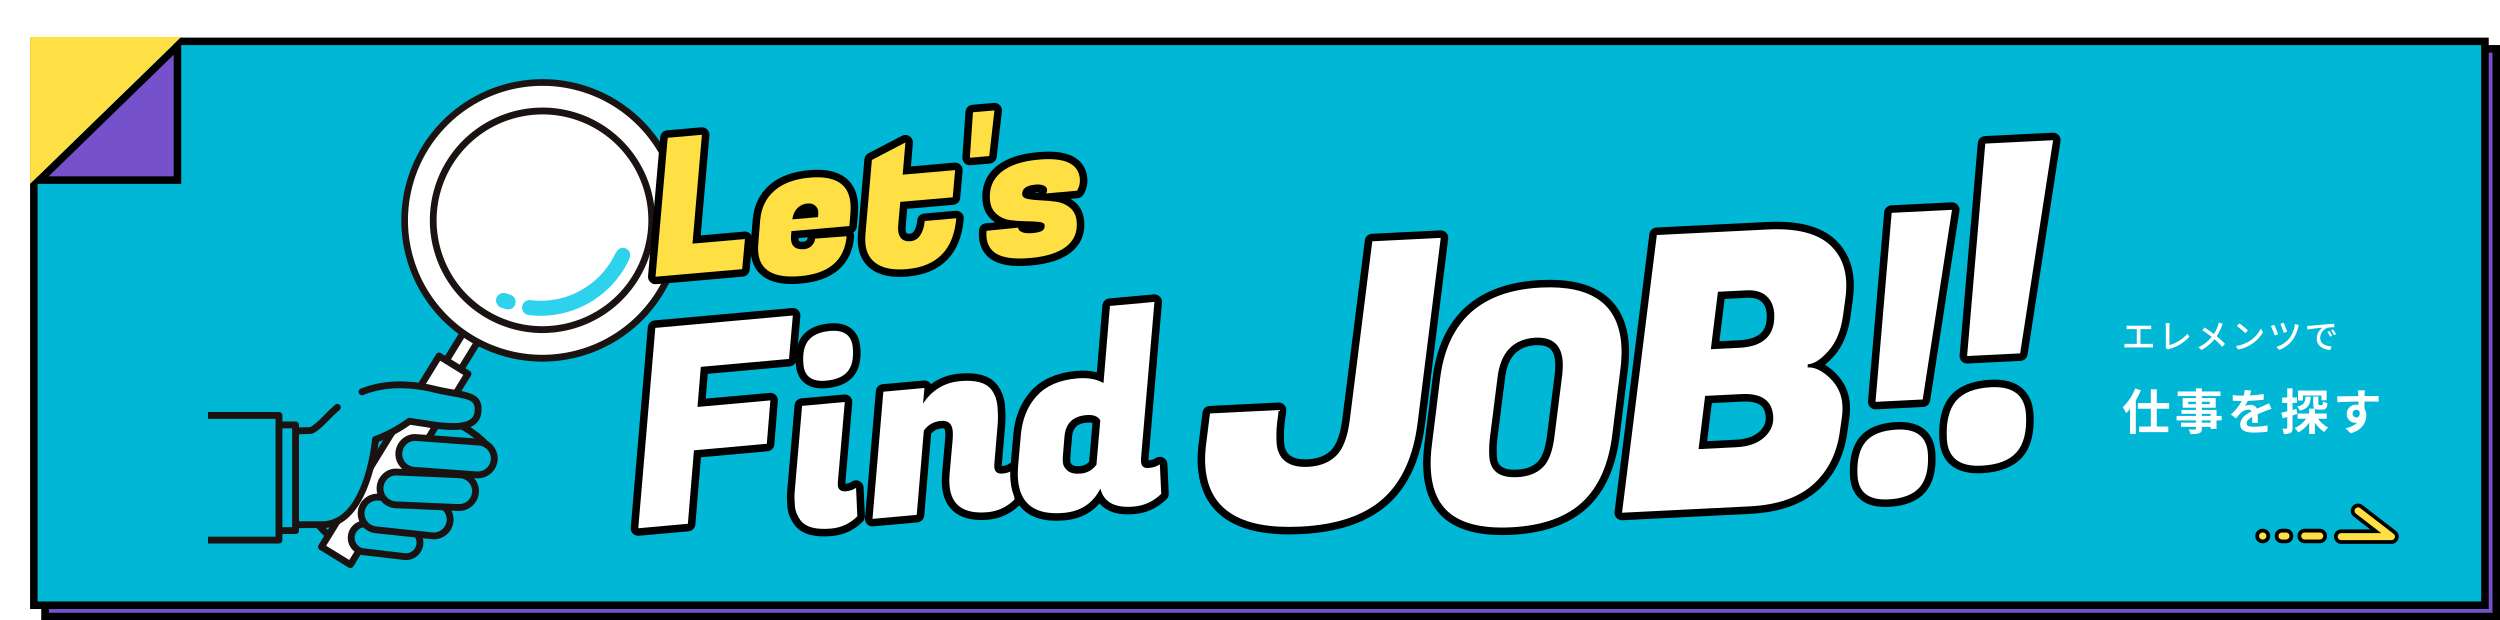 <svg id="_pc_h4_alt_お仕事検索ページはこちら_外部サイトへ移行します_" data-name="【pc】&lt;h4&gt;&lt;alt=&quot;お仕事検索ページはこちら(外部サイトへ移行します)&quot;&gt;" xmlns="http://www.w3.org/2000/svg" xmlns:xlink="http://www.w3.org/1999/xlink" width="665" height="165" viewBox="0 0 665 165">
  <defs>
    <filter id="パス_16035" x="312.64" y="59.025" width="76.522" height="84.279" filterUnits="userSpaceOnUse">
      <feOffset dx="3" dy="2" input="SourceAlpha"/>
      <feGaussianBlur result="blur"/>
      <feFlood/>
      <feComposite operator="in" in2="blur"/>
      <feComposite in="SourceGraphic"/>
    </filter>
    <filter id="パス_16036" x="373.145" y="71.234" width="62.655" height="72.069" filterUnits="userSpaceOnUse">
      <feOffset dx="3" dy="2" input="SourceAlpha"/>
      <feGaussianBlur result="blur-2"/>
      <feFlood/>
      <feComposite operator="in" in2="blur-2"/>
      <feComposite in="SourceGraphic"/>
    </filter>
    <filter id="パス_16037" x="422.697" y="55.788" width="73.497" height="82.602" filterUnits="userSpaceOnUse">
      <feOffset dx="3" dy="2" input="SourceAlpha"/>
      <feGaussianBlur result="blur-3"/>
      <feFlood/>
      <feComposite operator="in" in2="blur-3"/>
      <feComposite in="SourceGraphic"/>
    </filter>
    <filter id="パス_16038" x="485.525" y="51.637" width="39.743" height="83.584" filterUnits="userSpaceOnUse">
      <feOffset dx="3" dy="2" input="SourceAlpha"/>
      <feGaussianBlur result="blur-4"/>
      <feFlood/>
      <feComposite operator="in" in2="blur-4"/>
      <feComposite in="SourceGraphic"/>
    </filter>
    <filter id="パス_17565" x="508.867" y="33.12" width="43.779" height="93.182" filterUnits="userSpaceOnUse">
      <feOffset dx="3" dy="2" input="SourceAlpha"/>
      <feGaussianBlur result="blur-5"/>
      <feFlood/>
      <feComposite operator="in" in2="blur-5"/>
      <feComposite in="SourceGraphic"/>
    </filter>
    <filter id="パス_16041" x="160.891" y="79.89" width="56.565" height="62.592" filterUnits="userSpaceOnUse">
      <feOffset dx="2" dy="2" input="SourceAlpha"/>
      <feGaussianBlur result="blur-6"/>
      <feFlood/>
      <feComposite operator="in" in2="blur-6"/>
      <feComposite in="SourceGraphic"/>
    </filter>
    <filter id="パス_16042" x="203.196" y="83.409" width="29.844" height="59.961" filterUnits="userSpaceOnUse">
      <feOffset dx="2" dy="2" input="SourceAlpha"/>
      <feGaussianBlur result="blur-7"/>
      <feFlood/>
      <feComposite operator="in" in2="blur-7"/>
      <feComposite in="SourceGraphic"/>
    </filter>
    <filter id="パス_16043" x="224.831" y="96.248" width="47.539" height="44.771" filterUnits="userSpaceOnUse">
      <feOffset dx="2" dy="2" input="SourceAlpha"/>
      <feGaussianBlur result="blur-8"/>
      <feFlood/>
      <feComposite operator="in" in2="blur-8"/>
      <feComposite in="SourceGraphic"/>
    </filter>
    <filter id="パス_16044" x="262.689" y="76.254" width="51.063" height="63.145" filterUnits="userSpaceOnUse">
      <feOffset dx="2" dy="2" input="SourceAlpha"/>
      <feGaussianBlur result="blur-9"/>
      <feFlood/>
      <feComposite operator="in" in2="blur-9"/>
      <feComposite in="SourceGraphic"/>
    </filter>
  </defs>
  <g id="ol" transform="translate(-378 -3385.178)">
    <g id="長方形_1804" data-name="長方形 1804" transform="translate(389 3397.178)" fill="#7552cc" stroke="#000" stroke-width="2">
      <rect width="654" height="153" stroke="none"/>
      <rect x="1" y="1" width="652" height="151" fill="none"/>
    </g>
    <g id="ホバー時動く" transform="translate(6 6)">
      <g id="グループ_3498" data-name="グループ 3498">
        <g id="パス_18588" data-name="パス 18588" transform="translate(380 3389.178)" fill="#00b8d5">
          <path d="M 653 151 L 1 151 L 1 1 L 653 1 L 653 151 Z" stroke="none"/>
          <path d="M 2 2 L 2 150 L 652 150 L 652 2 L 2 2 M 0 0 L 654 0 L 654 152 L 0 152 L 0 0 Z" stroke="none" fill="#000"/>
        </g>
        <path id="パス_1989" data-name="パス 1989" d="M862.1,1864.216H848.732a1.429,1.429,0,1,1,0-2.858h9.175l-5.579-4.3a1.429,1.429,0,0,1,1.744-2.264l8.9,6.859a1.429,1.429,0,0,1-.872,2.561Z" transform="translate(146.032 1659.132)" fill="#ffe044" stroke="#000" stroke-linecap="round" stroke-width="1"/>
        <path id="パス_2025" data-name="パス 2025" d="M-12399.074-14541.143h-4a1.429,1.429,0,0,1-1.429-1.429,1.429,1.429,0,0,1,1.429-1.429h4a1.428,1.428,0,0,1,1.428,1.429A1.428,1.428,0,0,1-12399.074-14541.143Z" transform="translate(13388.131 18064.328)" fill="#ffe044" stroke="#000" stroke-linecap="round" stroke-width="1"/>
        <path id="パス_2026" data-name="パス 2026" d="M-12401.986-14541.143h-1.087a1.429,1.429,0,0,1-1.429-1.429,1.429,1.429,0,0,1,1.429-1.429h1.087a1.43,1.43,0,0,1,1.43,1.429A1.43,1.43,0,0,1-12401.986-14541.143Z" transform="translate(13382.074 18064.328)" fill="#ffe044" stroke="#000" stroke-linecap="round" stroke-width="1"/>
        <path id="パス_2027" data-name="パス 2027" d="M-12402.976-14541.143h-.1a1.429,1.429,0,0,1-1.429-1.429,1.429,1.429,0,0,1,1.429-1.429h.1a1.429,1.429,0,0,1,1.429,1.429A1.429,1.429,0,0,1-12402.976-14541.143Z" transform="translate(13376.914 18064.328)" fill="#ffe044" stroke="#000" stroke-linecap="round" stroke-width="1"/>
        <path id="パス_18586" data-name="パス 18586" d="M3.549-10.985A13.628,13.628,0,0,1,.247-5.98a9.794,9.794,0,0,1,.9,1.586,13.056,13.056,0,0,0,1.04-1.157V1.118H3.718V-7.787A21.017,21.017,0,0,0,5.057-10.5Zm9.035,5.408V-7.085H9.3v-3.666H7.709v3.666H4.264v1.508H7.709V-.845H4.589V.637h7.774V-.845H9.3V-5.577ZM23.621-1.872h-2.34v-.611h2.34Zm-2.34-2.353h2.34v.559h-2.34ZM17.667-6.812v-.624h2.041v.624Zm5.72-.624v.624H21.281v-.624Zm3.159,3.77H25.194v-1.6H21.281v-.572h3.692V-8.411H21.281v-.533h4.966v-1.222H21.281v-.845H19.708v.845H14.859v1.222h4.849v.533H16.185v2.574h3.523v.572H15.86v1.04h3.848v.559H14.56v1.183h5.148v.611H15.756V-.754h3.952v.4c0,.234-.078.312-.325.325-.208,0-.975,0-1.6-.026a4.766,4.766,0,0,1,.507,1.222,6.846,6.846,0,0,0,2.3-.221c.507-.221.689-.533.689-1.3v-.4h2.34v.533h1.573V-2.483h1.352Zm7.852-6.76-1.716-.143a7.227,7.227,0,0,1-.26,1.495H31.8A16.915,16.915,0,0,1,29.51-9.23v1.521c.715.052,1.664.078,2.2.078h.169A12.758,12.758,0,0,1,29-4.043L30.394-3A14.968,14.968,0,0,1,31.6-4.433a3.166,3.166,0,0,1,2.028-.9,1,1,0,0,1,.91.442C33.059-4.121,31.5-3.081,31.5-1.417S33.007.754,35.048.754A32.52,32.52,0,0,0,38.727.533l.052-1.677a21.267,21.267,0,0,1-3.692.364c-1.274,0-1.885-.195-1.885-.91,0-.65.52-1.157,1.495-1.716-.013.572-.026,1.2-.065,1.586h1.56c-.013-.6-.039-1.56-.052-2.288.793-.364,1.534-.65,2.119-.884.442-.169,1.131-.429,1.547-.546l-.65-1.508c-.481.247-.936.455-1.443.676-.533.234-1.079.455-1.755.767a1.76,1.76,0,0,0-1.729-1,4.4,4.4,0,0,0-1.469.26A9.077,9.077,0,0,0,33.5-7.67a38.726,38.726,0,0,0,4.238-.325L37.752-9.5a32.912,32.912,0,0,1-3.679.377A12.437,12.437,0,0,0,34.4-10.426ZM48.191-9.1H53.1v1.261H54.47v-2.574H46.878v2.652h1.313Zm.65.312c-.078,1.469-.325,2.21-2.223,2.639a4.056,4.056,0,0,1,.741,1.092c2.34-.6,2.769-1.755,2.886-3.731ZM46.462-5.564l-1.053.3V-7.137h1.183V-8.554H45.409V-11H44v2.444H42.64v1.417H44v2.249c-.585.143-1.131.286-1.573.377l.338,1.482c.377-.1.806-.221,1.235-.351V-.507c0,.169-.065.221-.221.221A10.5,10.5,0,0,1,42.7-.3a5.75,5.75,0,0,1,.39,1.43A3.372,3.372,0,0,0,44.9.845c.39-.247.507-.637.507-1.352V-3.8c.416-.117.832-.247,1.248-.377ZM54.5-2.925V-4.3H51.363V-5.538a1.939,1.939,0,0,0,.975.182h1.027c.858,0,1.209-.351,1.339-1.716a3.26,3.26,0,0,1-1.2-.481c-.026.858-.078.975-.312.975h-.624c-.234,0-.286-.026-.286-.351V-8.8H50.908v1.885c0,.676.078,1.092.39,1.326H49.829V-4.3H46.748v1.378H49a7.158,7.158,0,0,1-3.042,2.47A6.047,6.047,0,0,1,46.943.728a8.283,8.283,0,0,0,2.886-2.587V1.118h1.534V-1.846A8.909,8.909,0,0,0,53.846.611a6.01,6.01,0,0,1,1.04-1.183,8.183,8.183,0,0,1-2.7-2.353Zm10.153-7.553H62.764a9.433,9.433,0,0,1,.13,1.131c.013.1.013.234.026.4-1.768.026-4.134.078-5.616.078l.039,1.573c1.6-.091,3.627-.169,5.59-.195.013.286.013.585.013.871a3.374,3.374,0,0,0-.52-.039,2.452,2.452,0,0,0-2.6,2.431,2.294,2.294,0,0,0,2.236,2.392,2.78,2.78,0,0,0,.585-.065A5.842,5.842,0,0,1,59.475-.416L60.866.962c3.172-.884,4.16-3.042,4.16-4.732a3.308,3.308,0,0,0-.468-1.781c0-.572-.013-1.287-.013-1.95,1.768,0,2.977.026,3.757.065l.013-1.534c-.676-.013-2.457.013-3.77.013.013-.156.013-.3.013-.4C64.571-9.568,64.623-10.27,64.649-10.478ZM61.386-4.251a.979.979,0,0,1,1-1.04.958.958,0,0,1,.845.455c.182,1.144-.3,1.56-.845,1.56A.971.971,0,0,1,61.386-4.251Z" transform="translate(936.405 3493.481)" fill="#fff"/>
        <path id="パス_18587" data-name="パス 18587" d="M1.278-6.138v.99c.234-.027.6-.036.8-.036h1.9v3.933H1.557A5.321,5.321,0,0,1,.72-1.314V-.279a6.791,6.791,0,0,1,.837-.045H7.5a6.231,6.231,0,0,1,.783.045V-1.314a6.573,6.573,0,0,1-.783.063H4.959V-5.184H7a8.01,8.01,0,0,1,.81.036v-.99A5.735,5.735,0,0,1,7-6.084H2.079A6.3,6.3,0,0,1,1.278-6.138ZM11.61-.315l.666.567a1.866,1.866,0,0,1,.45-.189,10.8,10.8,0,0,0,5.247-3.231L17.46-3.96A9.994,9.994,0,0,1,12.672-.936V-5.859a5.878,5.878,0,0,1,.072-.9H11.628a5.326,5.326,0,0,1,.081.909V-.819A.993.993,0,0,1,11.61-.315ZM26.856-6.579l-1.044-.369a6.336,6.336,0,0,1-.2.738,9.956,9.956,0,0,1-1.125,2.322c-.72-.549-1.719-1.242-2.475-1.719l-.594.72A25.556,25.556,0,0,1,23.9-3.114,9.781,9.781,0,0,1,20.4-.36l.792.711A11.236,11.236,0,0,0,24.642-2.5a20.079,20.079,0,0,1,2.07,2.034l.72-.792a22.043,22.043,0,0,0-2.2-2.034,12.905,12.905,0,0,0,1.3-2.556A6.638,6.638,0,0,1,26.856-6.579Zm4.4-.126L30.6-6A19.521,19.521,0,0,1,32.85-4.1l.711-.729A18.886,18.886,0,0,0,31.257-6.705ZM30.33-.684l.6.927A9.923,9.923,0,0,0,34.38-1.1a9.2,9.2,0,0,0,3.159-3.258l-.549-.981a8.569,8.569,0,0,1-3.123,3.393A9.352,9.352,0,0,1,30.33-.684ZM43.047-6.876l-.873.3a22.666,22.666,0,0,1,.9,2.4l.891-.315A25.33,25.33,0,0,0,43.047-6.876Zm4.05.639-1.053-.3A8.14,8.14,0,0,1,44.622-2.8,7.211,7.211,0,0,1,41.085-.441l.783.792a7.946,7.946,0,0,0,3.537-2.61,10,10,0,0,0,1.5-3.384A4.491,4.491,0,0,1,47.1-6.237Zm-6.552-.09-.9.324a25.342,25.342,0,0,1,1.017,2.5l.909-.333C41.355-4.437,40.8-5.8,40.545-6.327Zm8.73.3.09.981c1.008-.216,3.1-.432,4.014-.522a3.61,3.61,0,0,0-1.53,2.925c0,1.98,1.845,2.925,3.609,3.015l.324-.963c-1.485-.063-3.015-.612-3.015-2.25a2.984,2.984,0,0,1,1.989-2.709,8.673,8.673,0,0,1,1.755-.126v-.909c-.621.018-1.521.072-2.484.153-1.656.144-3.258.3-3.915.36C49.932-6.057,49.617-6.039,49.275-6.03Zm5.94,1.35-.54.234a8.511,8.511,0,0,1,.72,1.26l.558-.252A12.565,12.565,0,0,0,55.215-4.68Zm1-.387-.54.243a8.447,8.447,0,0,1,.756,1.242l.549-.261A13,13,0,0,0,56.214-5.067Z" transform="translate(936.405 3471.906)" fill="#fff"/>
        <g transform="matrix(1, 0, 0, 1, 372, 3379.18)" filter="url(#パス_16035)">
          <g id="パス_16035-2" data-name="パス 16035" transform="matrix(1, -0.05, 0.05, 1, 314.74, 64.55)" fill="#fff" stroke-linejoin="round">
            <path d="M 24.51 75.75 C 20.365 75.75 16.678 75.367 13.552 74.61 C 10.375 73.841 7.679 72.663 5.54 71.11 C 1.2 67.959 -1 63.196 -1 56.953 C -1 55.069 -0.789 53.024 -0.373 50.873 L 0.947 43.355 L 1.093 42.528 L 1.932 42.528 L 20.239 42.528 L 21.437 42.528 L 21.222 43.707 L 20.614 47.053 C 20.354 48.684 20.222 50.373 20.222 52.071 C 20.222 53.618 20.585 54.847 21.331 55.828 C 22.483 57.26 24.476 57.987 27.256 57.987 C 30.111 57.987 32.438 57.215 34.173 55.692 C 35.922 54.158 37.199 51.204 37.967 46.911 L 46.307 -0.174 L 46.453 -1 L 47.291 -1 L 65.496 -1 L 66.687 -1 L 66.481 0.173 L 57.938 48.685 C 57.145 53.269 55.864 57.313 54.131 60.701 C 52.38 64.124 50.12 66.973 47.413 69.17 C 44.709 71.365 41.399 73.031 37.573 74.123 C 33.789 75.203 29.394 75.75 24.51 75.75 Z" stroke="none"/>
            <path d="M 24.51 74.75 C 34.138 74.75 41.562 72.632 46.783 68.394 C 52.003 64.157 55.393 57.529 56.953 48.511 L 65.496 9.142388080363162e-06 L 47.291 -1.968722926903865e-06 L 38.952 47.088 C 38.138 51.63 36.765 54.749 34.833 56.444 C 32.9 58.139 30.375 58.987 27.256 58.987 C 24.137 58.987 21.9 58.139 20.544 56.444 C 19.662 55.292 19.222 53.834 19.222 52.071 C 19.222 50.308 19.357 48.579 19.628 46.884 L 20.239 43.528 L 1.932 43.528 L 0.61 51.054 C 0.203 53.156 1.916503833854222e-06 55.122 1.916503833854222e-06 56.953 C 1.916503833854222e-06 68.818 8.17 74.75 24.51 74.75 M 24.51 76.75 C 20.286 76.75 16.52 76.357 13.316 75.582 C 10.012 74.782 7.198 73.55 4.952 71.919 C 0.339 68.569 -2 63.534 -2 56.953 C -2 55.008 -1.784 52.902 -1.357 50.691 L -0.038 43.182 C 0.131 42.226 0.961 41.528 1.932 41.528 L 20.239 41.528 C 20.832 41.528 21.394 41.791 21.774 42.247 C 22.154 42.702 22.312 43.302 22.206 43.886 L 21.6 47.221 C 21.349 48.798 21.222 50.429 21.222 52.071 C 21.222 53.385 21.515 54.413 22.119 55.212 C 23.073 56.39 24.801 56.987 27.256 56.987 C 29.897 56.987 31.944 56.317 33.514 54.941 C 35.088 53.56 36.255 50.799 36.983 46.735 L 45.322 -0.349 C 45.491 -1.304 46.321 -2 47.291 -2 L 65.496 -2 C 66.087 -2 66.648 -1.739 67.028 -1.286 C 67.408 -0.833 67.568 -0.235 67.465 0.347 L 58.923 48.856 C 58.113 53.541 56.8 57.679 55.021 61.156 C 53.207 64.704 50.859 67.661 48.043 69.947 C 45.234 72.227 41.804 73.956 37.848 75.085 C 33.975 76.19 29.487 76.75 24.51 76.75 Z" stroke="none" fill="#000"/>
          </g>
        </g>
        <g transform="matrix(1, 0, 0, 1, 372, 3379.18)" filter="url(#パス_16036)">
          <g id="パス_16036-2" data-name="パス 16036" transform="matrix(1, -0.05, 0.05, 1, 375.25, 76.07)" fill="#fff" stroke-linejoin="round">
            <path d="M 20.561 64.22 C 16.35 64.22 12.713 63.722 9.753 62.74 C 6.717 61.733 4.299 60.189 2.566 58.151 C 0.199 55.36 -1 51.497 -1 46.668 C -1 44.57 -0.765 42.243 -0.302 39.75 L 2.684 22.692 C 5.441 6.971 15.187 -1 31.653 -1 C 35.152 -1 38.267 -0.635 40.911 0.086 C 43.605 0.82 45.892 1.944 47.706 3.428 C 51.361 6.415 53.214 10.916 53.214 16.807 C 53.214 18.735 53.008 20.832 52.601 23.041 L 49.616 40.101 C 48.92 44.13 47.798 47.698 46.281 50.702 C 44.748 53.74 42.769 56.286 40.4 58.27 C 38.03 60.255 35.147 61.762 31.831 62.749 C 28.554 63.725 24.762 64.22 20.561 64.22 Z M 17.026 39.753 C 16.808 41.114 16.698 42.551 16.698 44.023 C 16.698 45.717 17.167 46.931 18.13 47.734 C 19.134 48.571 20.727 48.995 22.865 48.995 C 25.448 48.995 27.524 48.331 29.035 47.022 C 30.554 45.705 31.649 43.147 32.288 39.418 L 32.288 39.415 L 32.289 39.413 L 35.187 23.045 C 35.349 21.967 35.43 20.988 35.43 20.135 C 35.43 18.119 34.942 16.615 33.979 15.663 C 33.013 14.71 31.488 14.226 29.444 14.224 C 24.092 14.332 20.978 17.326 19.926 23.377 L 17.026 39.753 Z" stroke="none"/>
            <path d="M 31.653 3.814697265625e-06 C 15.67 3.814697265625e-06 6.342 7.622 3.669 22.865 L 0.683 39.928 C 0.228 42.374 0 44.621 0 46.668 C 0 51.275 1.109 54.887 3.327 57.503 C 6.569 61.314 12.314 63.22 20.561 63.22 C 28.809 63.22 35.207 61.314 39.758 57.503 C 44.308 53.693 47.266 47.834 48.631 39.928 L 51.617 22.865 C 52.015 20.703 52.214 18.684 52.214 16.807 C 52.214 5.602 45.36 3.814697265625e-06 31.653 3.814697265625e-06 M 22.865 49.995 C 18.087 49.995 15.698 48.005 15.698 44.023 C 15.698 42.488 15.812 41.009 16.04 39.587 L 18.94 23.206 C 20.078 16.665 23.576 13.338 29.434 13.224 C 34.098 13.224 36.43 15.528 36.43 20.135 C 36.43 21.045 36.345 22.069 36.174 23.206 L 33.274 39.587 C 32.591 43.568 31.397 46.298 29.69 47.777 C 27.984 49.256 25.709 49.995 22.865 49.995 M 31.653 -2 C 35.241 -2 38.444 -1.623 41.174 -0.879 C 44.004 -0.108 46.415 1.081 48.339 2.653 C 52.237 5.84 54.214 10.602 54.214 16.807 C 54.214 18.794 54.002 20.951 53.585 23.219 L 50.601 40.273 C 49.888 44.398 48.735 48.06 47.174 51.153 C 45.579 54.312 43.516 56.965 41.042 59.037 C 38.567 61.109 35.564 62.681 32.117 63.707 C 28.747 64.711 24.859 65.22 20.561 65.22 C 16.243 65.22 12.5 64.705 9.438 63.689 C 6.226 62.624 3.658 60.979 1.804 58.799 C -0.721 55.821 -2 51.741 -2 46.668 C -2 44.511 -1.76 42.124 -1.286 39.573 L 1.699 22.52 C 2.4 18.522 3.561 14.96 5.15 11.932 C 6.769 8.848 8.873 6.235 11.404 4.167 C 13.93 2.104 16.935 0.538 20.337 -0.486 C 23.673 -1.491 27.48 -2 31.653 -2 Z M 34.2 22.884 C 34.353 21.86 34.43 20.935 34.43 20.135 C 34.43 18.396 34.042 17.131 33.276 16.375 C 32.506 15.614 31.22 15.227 29.454 15.224 C 24.596 15.325 21.881 17.971 20.911 23.549 C 20.91 23.551 20.91 23.553 20.91 23.555 L 18.012 39.919 C 17.804 41.225 17.698 42.606 17.698 44.023 C 17.698 46.086 18.324 47.995 22.865 47.995 C 25.233 47.995 27.037 47.43 28.38 46.266 C 29.701 45.121 30.712 42.695 31.302 39.249 C 31.303 39.245 31.304 39.242 31.304 39.238 L 34.2 22.884 Z" stroke="none" fill="#000"/>
          </g>
        </g>
        <g transform="matrix(1, 0, 0, 1, 372, 3379.18)" filter="url(#パス_16037)">
          <g id="パス_16037-2" data-name="パス 16037" transform="matrix(1, -0.05, 0.05, 1, 424.8, 61.16)" fill="#fff" stroke-linejoin="round">
            <path d="M 33.968 74.225 C 33.968 74.225 33.968 74.225 33.968 74.225 L 5.784301720268559e-06 74.225 L -1.192 74.225 L -0.985 73.051 L 11.931 -0.174 L 12.077 -1 L 12.916 -1 L 42.41 -1 C 46.356 -1 49.792 -0.557 52.62 0.316 C 55.518 1.21 57.868 2.582 59.607 4.393 L 59.609 4.395 L 59.611 4.397 C 62.222 7.154 63.546 10.67 63.546 14.848 C 63.546 16.258 63.404 17.755 63.124 19.299 L 63.123 19.301 L 63.123 19.304 L 62.207 24.186 L 62.207 24.188 L 62.206 24.191 C 61.426 28.234 59.881 31.452 57.615 33.754 C 56.253 35.137 54.984 36.109 53.783 36.683 C 55.089 37.241 56.394 38.212 57.683 39.591 C 59.819 41.874 60.902 44.602 60.902 47.698 C 60.902 48.912 60.759 50.21 60.476 51.557 L 59.868 54.698 C 59.307 57.708 58.341 60.437 56.997 62.81 C 55.644 65.197 53.874 67.286 51.734 69.019 C 49.589 70.756 46.995 72.075 44.024 72.939 C 41.09 73.792 37.707 74.225 33.968 74.225 L 33.968 74.225 Z M 22.343 56.359 L 30.816 56.359 L 31.222 56.359 C 34.095 56.359 36.383 55.697 38.024 54.391 C 39.618 53.121 40.393 51.631 40.393 49.834 C 40.393 47.469 39.653 44.325 33.256 44.325 L 24.436 44.325 L 22.343 56.359 Z M 26.92 30.019 L 33.256 30.019 C 36.246 30.019 38.488 29.384 39.92 28.131 C 41.333 26.895 42.02 25.045 42.02 22.476 C 42.02 20.765 41.53 19.429 40.523 18.393 C 39.537 17.379 38.016 16.865 36.002 16.865 L 29.215 16.865 L 26.92 30.019 Z" stroke="none"/>
            <path d="M 12.916 -7.62939453125e-06 L 3.814697265625e-06 73.225 L 33.968 73.225 C 41.291 73.225 47.003 71.564 51.105 68.242 C 55.207 64.919 57.8 60.343 58.885 54.512 L 59.495 51.359 C 59.767 50.071 59.902 48.85 59.902 47.698 C 59.902 44.85 58.919 42.376 56.953 40.274 C 54.987 38.172 53.054 37.121 51.156 37.121 L 51.258 36.307 C 51.258 36.307 51.258 36.307 51.258 36.307 C 52.885 36.307 54.766 35.222 56.902 33.053 C 59.038 30.883 60.479 27.866 61.224 24.001 L 62.14 19.12 C 62.411 17.628 62.546 16.204 62.546 14.848 C 62.546 10.916 61.326 7.662 58.885 5.085 C 55.631 1.695 50.139 7.62939453125e-06 42.41 7.62939453125e-06 L 12.916 -7.62939453125e-06 M 33.256 31.019 L 25.73 31.019 L 28.375 15.865 L 36.002 15.865 C 38.308 15.865 40.053 16.476 41.24 17.696 C 42.427 18.916 43.02 20.51 43.02 22.476 C 43.02 28.171 39.765 31.019 33.256 31.019 M 31.222 57.359 C 31.087 57.359 30.951 57.359 30.816 57.359 L 21.154 57.359 L 23.595 43.325 L 33.256 43.325 C 38.68 43.325 41.393 45.494 41.393 49.834 C 41.393 51.935 40.477 53.715 38.647 55.173 C 36.816 56.631 34.341 57.359 31.222 57.359 M 12.916 -2 L 42.41 -2 C 46.456 -2 49.991 -1.542 52.915 -0.64 C 55.977 0.305 58.471 1.765 60.328 3.7 C 60.331 3.703 60.334 3.706 60.337 3.71 C 63.13 6.658 64.546 10.406 64.546 14.848 C 64.546 16.318 64.399 17.875 64.107 19.478 C 64.107 19.481 64.106 19.485 64.105 19.488 L 63.19 24.37 C 63.189 24.374 63.189 24.377 63.188 24.38 C 62.37 28.621 60.734 32.011 58.327 34.456 C 57.457 35.34 56.615 36.069 55.795 36.646 C 56.678 37.232 57.552 37.987 58.413 38.907 C 60.728 41.382 61.902 44.34 61.902 47.698 C 61.902 48.978 61.752 50.343 61.456 51.755 L 60.85 54.885 C 59.68 61.166 56.825 66.183 52.364 69.796 C 50.115 71.617 47.402 72.998 44.303 73.899 C 41.279 74.779 37.802 75.225 33.968 75.225 L 3.814697265625e-06 75.225 C -0.591 75.225 -1.152 74.963 -1.532 74.51 C -1.912 74.057 -2.072 73.46 -1.97 72.877 L 10.946 -0.347 C 11.115 -1.303 11.946 -2 12.916 -2 Z M 33.256 29.019 C 35.997 29.019 38.018 28.467 39.262 27.378 C 40.445 26.343 41.02 24.74 41.02 22.476 C 41.02 21.038 40.623 19.93 39.806 19.09 C 39.005 18.266 37.761 17.865 36.002 17.865 L 30.056 17.865 L 28.11 29.019 L 33.256 29.019 Z M 31.222 55.359 C 33.863 55.359 35.942 54.77 37.401 53.608 C 38.76 52.526 39.393 51.327 39.393 49.834 C 39.393 48.291 38.973 47.205 38.109 46.514 C 37.123 45.725 35.49 45.325 33.256 45.325 L 25.277 45.325 L 23.532 55.359 L 31.222 55.359 Z" stroke="none" fill="#000"/>
          </g>
        </g>
        <g transform="matrix(1, 0, 0, 1, 372, 3379.18)" filter="url(#パス_16038)">
          <g id="パス_16038-2" data-name="パス 16038" transform="matrix(1, -0.05, 0.05, 1, 487.63, 55.24)" fill="#fff" stroke-linejoin="round">
            <path d="M 7.835 76.987 C 0.533 76.987 -1 72.748 -1 69.191 C -1 67.089 -0.764 65.234 -0.297 63.677 C 0.187 62.061 0.932 60.715 1.918 59.677 C 3.868 57.622 6.938 56.581 11.044 56.581 C 18.424 56.581 19.973 60.923 19.973 64.566 C 19.973 66.639 19.732 68.47 19.256 70.006 C 18.762 71.601 18.002 72.928 16.996 73.951 C 15.016 75.966 11.934 76.987 7.835 76.987 Z M 19.128 50.935 L 18.313 50.935 L 5.758 50.935 L 4.613 50.935 L 4.767 49.8 L 11.564 -0.135 L 11.681 -1 L 12.554 -1 L 28.602 -1 L 29.829 -1 L 29.581 0.202 L 19.292 50.136 L 19.128 50.935 Z" stroke="none"/>
            <path d="M 7.835 75.987 C 11.673 75.987 14.49 75.075 16.283 73.25 C 18.077 71.425 18.973 68.53 18.973 64.566 C 18.973 59.909 16.33 57.581 11.044 57.581 C 7.205 57.581 4.405 58.509 2.643 60.365 C 0.881 62.222 -1.250881609848875e-06 65.164 -1.250881609848875e-06 69.191 C -1.250881609848875e-06 73.722 2.612 75.987 7.835 75.987 M 18.313 49.935 L 28.602 9.564208994561341e-06 L 12.554 -1.546902126392524e-06 L 5.758 49.935 L 18.313 49.935 M 7.835 77.987 C 4.74 77.987 2.322 77.251 0.648 75.799 C -1.109 74.275 -2 72.052 -2 69.191 C -2 66.992 -1.749 65.041 -1.255 63.39 C -0.726 61.623 0.098 60.142 1.192 58.988 C 3.339 56.727 6.653 55.581 11.044 55.581 C 14.176 55.581 16.622 56.336 18.313 57.826 C 20.078 59.381 20.973 61.649 20.973 64.566 C 20.973 66.74 20.717 68.67 20.211 70.302 C 19.67 72.05 18.828 73.514 17.71 74.652 C 15.534 76.865 12.212 77.987 7.835 77.987 Z M 18.313 51.935 L 5.758 51.935 C 5.181 51.935 4.631 51.685 4.252 51.25 C 3.872 50.815 3.698 50.237 3.776 49.665 L 10.573 -0.27 C 10.708 -1.261 11.554 -2 12.554 -2 L 28.602 -2 C 29.203 -2 29.772 -1.73 30.152 -1.263 C 30.532 -0.797 30.682 -0.185 30.56 0.404 L 20.271 50.338 C 20.08 51.268 19.262 51.935 18.313 51.935 Z" stroke="none" fill="#000"/>
          </g>
        </g>
        <g transform="matrix(1, 0, 0, 1, 372, 3379.18)" filter="url(#パス_17565)">
          <g id="パス_17565-2" data-name="パス 17565" transform="matrix(1, -0.05, 0.05, 1, 510.97, 36.9)" fill="#fff" stroke-linejoin="round">
            <path d="M 8.807 86.412 C 5.637 86.412 3.194 85.687 1.546 84.258 C -0.143 82.792 -1 80.61 -1 77.773 C -1 75.423 -0.736 73.349 -0.215 71.611 C 0.323 69.813 1.151 68.317 2.246 67.164 C 4.413 64.88 7.834 63.722 12.414 63.722 C 15.622 63.722 18.093 64.467 19.76 65.935 C 21.463 67.436 22.327 69.669 22.327 72.574 C 22.327 74.892 22.057 76.937 21.526 78.652 C 20.977 80.426 20.132 81.9 19.016 83.036 C 17.899 84.173 16.455 85.034 14.725 85.594 C 13.05 86.137 11.059 86.412 8.807 86.412 Z M 21.399 57.128 L 20.584 57.128 L 6.472 57.128 L 5.327 57.128 L 5.481 55.993 L 13.121 -0.135 L 13.239 -1 L 14.112 -1 L 32.149 -1 L 33.376 -1 L 33.129 0.202 L 21.563 56.33 L 21.399 57.128 Z" stroke="none"/>
            <path d="M 8.807 85.412 C 13.121 85.412 16.287 84.387 18.303 82.335 C 20.319 80.284 21.327 77.03 21.327 72.574 C 21.327 67.34 18.356 64.722 12.414 64.722 C 8.099 64.722 4.951 65.766 2.971 67.852 C 0.99 69.939 1.480102582718246e-06 73.246 1.480102582718246e-06 77.773 C 1.480102582718246e-06 82.866 2.936 85.412 8.807 85.412 M 20.584 56.128 L 32.149 1.110839889406634e-06 L 14.112 1.110839889406634e-06 L 6.472 56.128 L 20.584 56.128 M 8.807 87.412 C 5.389 87.412 2.726 86.605 0.891 85.013 C -1.027 83.349 -2 80.913 -2 77.773 C -2 75.326 -1.722 73.156 -1.173 71.324 C -0.59 69.375 0.317 67.744 1.52 66.476 C 3.884 63.985 7.549 62.722 12.414 62.722 C 15.872 62.722 18.566 63.551 20.421 65.185 C 22.349 66.883 23.327 69.369 23.327 72.574 C 23.327 74.992 23.042 77.137 22.481 78.948 C 21.884 80.875 20.958 82.487 19.729 83.737 C 17.333 86.176 13.658 87.412 8.807 87.412 Z M 20.584 58.128 L 6.472 58.128 C 5.895 58.128 5.346 57.878 4.966 57.443 C 4.586 57.008 4.413 56.431 4.491 55.858 L 12.13 -0.27 C 12.265 -1.261 13.111 -2 14.112 -2 L 32.149 -2 C 32.75 -2 33.32 -1.73 33.699 -1.263 C 34.079 -0.797 34.229 -0.185 34.108 0.404 L 22.543 56.532 C 22.351 57.461 21.533 58.128 20.584 58.128 Z" stroke="none" fill="#000"/>
          </g>
        </g>
        <g transform="matrix(1, 0, 0, 1, 372, 3379.18)" filter="url(#パス_16041)">
          <g id="パス_16041-2" data-name="パス 16041" transform="matrix(1, -0.09, 0.09, 1, 163.06, 86.05)" fill="#fff" stroke-linejoin="round">
            <path d="M 14.03 53.464 L 13.189 53.464 L 2.161865268135443e-06 53.464 L -1.192 53.464 L -0.985 52.29 L 8.269 -0.174 L 8.415 -1 L 9.254 -1 L 45.833 -1 L 47.029 -1 L 46.818 0.177 L 44.777 11.544 L 44.629 12.367 L 43.793 12.367 L 21.171 12.367 L 19.697 20.86 L 37.891 20.86 L 39.079 20.86 L 38.876 22.03 L 36.909 33.398 L 36.765 34.227 L 35.923 34.227 L 17.382 34.227 L 14.174 52.635 L 14.03 53.464 Z" stroke="none"/>
            <path d="M 13.189 52.464 L 16.541 33.227 L 35.923 33.227 L 37.891 21.86 L 18.508 21.86 L 20.33 11.367 L 43.793 11.367 L 45.833 3.209533679182641e-05 L 9.254 2.095336867569131e-06 L 2.161865268135443e-06 52.464 L 13.189 52.464 M 13.189 54.464 L 2.161865268135443e-06 54.464 C -0.591 54.464 -1.152 54.202 -1.532 53.749 C -1.912 53.296 -2.072 52.699 -1.97 52.116 L 7.284 -0.347 C 7.453 -1.303 8.284 -2 9.254 -2 L 45.833 -2 C 46.426 -2 46.987 -1.737 47.367 -1.283 C 47.747 -0.829 47.906 -0.23 47.802 0.353 L 45.762 11.721 C 45.59 12.674 44.761 13.367 43.793 13.367 L 22.013 13.367 L 20.885 19.86 L 37.891 19.86 C 38.481 19.86 39.041 20.12 39.421 20.572 C 39.801 21.023 39.962 21.62 39.861 22.201 L 37.894 33.568 C 37.728 34.527 36.896 35.227 35.923 35.227 L 18.222 35.227 L 15.159 52.807 C 14.992 53.765 14.161 54.464 13.189 54.464 Z" stroke="none" fill="#000"/>
          </g>
        </g>
        <g transform="matrix(1, 0, 0, 1, 372, 3379.18)" filter="url(#パス_16042)">
          <g id="パス_16042-2" data-name="パス 16042" transform="matrix(1, -0.09, 0.09, 1, 205.36, 87.24)" fill="#fff" stroke-linejoin="round">
            <path d="M 9.084 53.166 L 9.084 53.166 C 6.953 53.166 5.155 52.911 3.739 52.407 C 2.218 51.866 1.082 51.023 0.361 49.902 C -0.542 48.497 -1 46.978 -1 45.387 C -1 43.936 -0.906 42.633 -0.719 41.515 L -0.718 41.51 L -0.717 41.505 L 3.29 18.928 L 3.437 18.103 L 4.275 18.103 L 15.63 18.103 L 16.823 18.103 L 16.614 19.278 L 12.875 40.313 C 12.84 40.523 12.823 40.713 12.823 40.878 C 12.823 41.378 12.89 41.681 13.826 41.681 C 14.686 41.681 15.423 41.504 16.079 41.139 L 17.643 40.271 L 17.564 42.058 L 17.23 49.605 L 17.211 50.048 L 16.87 50.331 C 14.602 52.212 11.983 53.166 9.084 53.166 Z M 11.155 14.025 C 9.068 14.025 7.448 13.538 6.341 12.578 C 5.193 11.582 4.611 10.114 4.611 8.216 C 4.611 5.111 5.346 2.776 6.795 1.276 C 8.254 -0.234 10.485 -1 13.426 -1 C 15.538 -1 17.176 -0.5 18.295 0.485 C 19.45 1.503 20.036 3.003 20.036 4.943 C 20.036 8.006 19.299 10.31 17.846 11.789 C 16.388 13.273 14.137 14.025 11.155 14.025 Z" stroke="none"/>
            <path d="M 9.084 52.166 C 11.756 52.166 14.138 51.298 16.231 49.561 L 16.565 42.014 C 15.764 42.459 14.851 42.681 13.826 42.681 C 12.491 42.681 11.823 42.08 11.823 40.878 C 11.823 40.655 11.845 40.41 11.889 40.143 L 15.63 19.103 L 4.275 19.103 L 0.267 41.68 C 0.089 42.748 -5.28381360709318e-06 43.984 4.716186595032923e-06 45.387 C 4.716186595032923e-06 46.789 0.401 48.114 1.202 49.361 C 2.405 51.231 5.032 52.166 9.084 52.166 C 9.084 52.166 9.084 52.166 9.084 52.166 M 11.155 13.025 C 13.871 13.025 15.864 12.379 17.133 11.088 C 18.402 9.796 19.036 7.748 19.036 4.943 C 19.036 1.648 17.166 1.271667497348972e-05 13.426 2.716674771363614e-06 C 10.754 2.716674771363614e-06 8.783 0.657 7.514 1.97 C 6.245 3.284 5.611 5.366 5.611 8.216 C 5.611 11.422 7.459 13.025 11.155 13.025 M 9.084 54.166 C 6.807 54.166 4.949 53.899 3.404 53.349 C 1.67 52.732 0.363 51.754 -0.48 50.442 C -1.489 48.874 -2 47.172 -2 45.387 C -2 43.881 -1.901 42.523 -1.706 41.351 C -1.704 41.344 -1.703 41.337 -1.702 41.33 L 2.306 18.754 C 2.475 17.799 3.305 17.103 4.275 17.103 L 15.63 17.103 C 16.222 17.103 16.783 17.365 17.163 17.819 C 17.543 18.272 17.703 18.871 17.599 19.453 L 13.861 40.481 C 13.848 40.558 13.84 40.624 13.834 40.681 C 14.516 40.68 15.091 40.544 15.594 40.265 C 16.227 39.913 17.001 39.932 17.617 40.313 C 18.233 40.694 18.595 41.378 18.563 42.102 L 18.229 49.65 C 18.204 50.213 17.942 50.74 17.508 51.1 C 15.057 53.135 12.222 54.166 9.084 54.166 Z M 11.155 15.025 C 11.155 15.025 11.155 15.025 11.155 15.025 C 8.82 15.025 6.98 14.456 5.686 13.333 C 4.309 12.139 3.611 10.417 3.611 8.216 C 3.611 4.843 4.44 2.274 6.076 0.581 C 7.73 -1.132 10.203 -2 13.426 -2 C 15.788 -2 17.649 -1.416 18.956 -0.265 C 20.336 0.951 21.036 2.703 21.036 4.943 C 21.036 8.278 20.203 10.817 18.559 12.49 C 16.906 14.172 14.415 15.025 11.155 15.025 Z" stroke="none" fill="#000"/>
          </g>
        </g>
        <g transform="matrix(1, 0, 0, 1, 372, 3379.18)" filter="url(#パス_16043)">
          <g id="パス_16043-2" data-name="パス 16043" transform="matrix(1, -0.09, 0.09, 1, 227, 101.75)" fill="#fff" stroke-linejoin="round">
            <path d="M 30.528 36.235 C 27.163 36.235 24.571 35.492 22.824 34.028 C 21.025 32.52 20.113 30.271 20.113 27.343 C 20.113 26.367 20.211 25.308 20.405 24.195 L 20.405 24.192 L 20.406 24.189 L 22.066 14.988 C 22.194 14.219 22.259 13.555 22.259 13.014 C 22.259 11.573 21.752 11.037 20.386 11.037 C 18.851 11.037 17.603 11.563 16.579 12.641 L 12.753 34.438 L 12.608 35.265 L 11.768 35.265 L 2.87475586446817e-07 35.265 L -1.192 35.265 L -0.985 34.091 L 4.899 0.795 L 5.045 -0.031 L 5.884 -0.031 L 16.821 -0.031 L 18.025 -0.031 L 17.804 1.152 L 17.639 2.04 C 20.12 0.02 23.046 -1 26.374 -1 C 28.562 -1 30.41 -0.722 31.866 -0.175 C 33.423 0.411 34.587 1.318 35.326 2.523 C 36.205 3.972 36.65 5.637 36.65 7.476 C 36.65 9.183 36.529 10.797 36.291 12.273 L 36.29 12.28 L 36.289 12.287 L 34.421 22.943 C 34.384 23.163 34.366 23.362 34.366 23.536 C 34.366 24.061 34.441 24.405 35.442 24.405 C 36.339 24.405 37.109 24.22 37.795 23.838 L 39.359 22.97 L 39.28 24.757 L 38.934 32.579 L 38.914 33.022 L 38.573 33.304 C 36.23 35.249 33.523 36.235 30.528 36.235 Z" stroke="none"/>
            <path d="M 26.374 -3.814697265625e-06 C 22.221 -3.814697265625e-06 18.783 1.684 16.06 5.053 L 16.821 0.969 L 5.884 0.969 L 0 34.265 L 11.768 34.265 L 15.645 12.183 C 16.891 10.753 18.471 10.037 20.386 10.037 C 22.302 10.037 23.259 11.03 23.259 13.014 C 23.259 13.614 23.19 14.329 23.051 15.16 L 21.39 24.366 C 21.205 25.428 21.113 26.42 21.113 27.343 C 21.113 32.604 24.251 35.235 30.528 35.235 C 33.297 35.235 35.765 34.335 37.935 32.535 L 38.281 24.713 C 37.45 25.174 36.504 25.405 35.442 25.405 C 34.058 25.405 33.366 24.782 33.366 23.536 C 33.366 23.305 33.389 23.051 33.435 22.774 L 35.304 12.114 C 35.535 10.683 35.65 9.137 35.65 7.476 C 35.65 5.815 35.258 4.338 34.473 3.046 C 33.227 1.015 30.528 7.62939453125e-06 26.374 -3.814697265625e-06 M 26.374 -2 C 28.715 -2 30.626 -1.709 32.218 -1.111 C 33.988 -0.445 35.32 0.601 36.178 2 C 36.18 2.002 36.181 2.005 36.183 2.008 C 37.156 3.611 37.65 5.451 37.65 7.476 C 37.65 9.236 37.525 10.904 37.278 12.432 C 37.277 12.441 37.276 12.45 37.274 12.459 L 35.407 23.11 C 35.387 23.23 35.376 23.327 35.371 23.404 C 35.393 23.404 35.417 23.405 35.442 23.405 C 36.165 23.405 36.776 23.261 37.309 22.964 C 37.943 22.612 38.717 22.631 39.333 23.012 C 39.949 23.393 40.311 24.077 40.279 24.801 L 39.933 32.623 C 39.908 33.187 39.646 33.714 39.212 34.074 C 36.684 36.171 33.762 37.235 30.528 37.235 C 26.921 37.235 24.114 36.414 22.182 34.794 C 20.146 33.088 19.113 30.581 19.113 27.343 C 19.113 26.31 19.216 25.193 19.42 24.024 C 19.42 24.02 19.421 24.015 19.422 24.011 L 21.081 14.819 C 21.199 14.105 21.259 13.498 21.259 13.014 C 21.259 12.456 21.146 12.216 21.102 12.17 C 21.069 12.136 20.866 12.037 20.386 12.037 C 19.227 12.037 18.3 12.385 17.51 13.126 L 13.738 34.611 C 13.57 35.568 12.739 36.265 11.768 36.265 L 0 36.265 C -0.591 36.265 -1.152 36.004 -1.532 35.551 C -1.912 35.098 -2.072 34.5 -1.969 33.917 L 3.915 0.621 C 4.083 -0.334 4.914 -1.031 5.884 -1.031 L 16.821 -1.031 C 17.416 -1.031 17.98 -0.766 18.36 -0.309 C 18.467 -0.18 18.556 -0.039 18.627 0.11 C 20.913 -1.293 23.503 -2 26.374 -2 Z" stroke="none" fill="#000"/>
          </g>
        </g>
        <g transform="matrix(1, 0, 0, 1, 372, 3379.18)" filter="url(#パス_16044)">
          <g id="パス_16044-2" data-name="パス 16044" transform="matrix(1, -0.09, 0.09, 1, 264.86, 81.93)" fill="#fff" stroke-linejoin="round">
            <path d="M 29.974 54.509 C 27.249 54.509 25.074 53.989 23.507 52.961 C 22.445 52.265 21.653 51.342 21.138 50.204 C 18.715 53.063 15.433 54.509 11.353 54.509 L 11.353 53.843 L 11.353 54.509 C 7.34 54.509 4.256 53.607 2.186 51.828 C 0.072 50.01 -1 47.292 -1 43.749 C -1 42.59 -0.879 41.298 -0.639 39.91 L -0.639 39.907 L -0.638 39.903 L 0.816 31.804 C 1.589 27.454 3.403 23.924 6.207 21.315 C 9.039 18.68 12.983 17.344 17.929 17.344 L 17.929 18.094 L 17.929 17.344 C 20.358 17.344 22.432 17.767 24.117 18.604 L 27.397 -0.172 L 27.541 -1 L 28.382 -1 L 40.219 -1 L 41.411 -1 L 41.204 0.174 L 33.936 41.218 C 33.9 41.438 33.881 41.661 33.881 41.88 C 33.881 42.19 33.938 42.415 34.04 42.516 C 34.146 42.62 34.392 42.68 34.716 42.68 C 35.761 42.68 36.634 42.489 37.31 42.113 L 38.874 41.245 L 38.795 43.032 L 38.449 50.854 L 38.429 51.303 L 38.081 51.586 C 35.693 53.526 32.965 54.509 29.974 54.509 Z M 19.521 29.243 C 16.457 29.243 14.791 30.608 14.276 33.539 L 13.376 38.728 L 13.372 38.751 L 13.367 38.774 C 13.315 39.009 13.253 39.463 13.253 40.288 C 13.253 40.754 13.507 41.254 14.01 41.773 C 14.496 42.276 15.456 42.541 16.787 42.541 C 18.059 42.541 19.15 42.078 20.113 41.127 L 22.077 30.132 C 21.839 29.77 21.24 29.243 19.521 29.243 Z" stroke="none"/>
            <path d="M 29.974 53.509 C 32.743 53.509 35.235 52.609 37.45 50.81 L 37.796 42.987 C 36.965 43.449 35.939 43.68 34.716 43.68 C 33.493 43.68 32.881 43.08 32.881 41.88 C 32.881 41.603 32.904 41.326 32.95 41.049 L 40.219 5.892333774681902e-06 L 28.382 5.892333774681902e-06 L 24.851 20.213 C 23.144 18.967 20.836 18.344 17.929 18.344 C 17.929 18.344 17.929 18.344 17.929 18.344 C 13.222 18.344 9.541 19.579 6.888 22.048 C 4.234 24.516 2.538 27.828 1.8 31.981 L 0.346 40.08 C 0.115 41.418 -1.594238256075187e-06 42.641 -1.594238256075187e-06 43.749 C 8.405761946050916e-06 50.256 3.784 53.509 11.353 53.509 C 11.353 53.509 11.352 53.509 11.353 53.509 C 15.829 53.509 19.221 51.663 21.529 47.972 C 22.082 51.663 24.897 53.509 29.974 53.509 M 19.521 28.243 C 21.413 28.243 22.613 28.82 23.121 29.974 L 21.044 41.603 C 19.844 42.895 18.425 43.541 16.787 43.541 C 15.148 43.541 13.983 43.184 13.291 42.468 C 12.599 41.753 12.253 41.026 12.253 40.288 C 12.253 39.549 12.299 38.973 12.391 38.557 L 13.291 33.365 C 13.891 29.95 15.968 28.243 19.521 28.243 M 29.974 55.509 C 27.01 55.509 24.715 54.949 22.958 53.797 C 22.149 53.266 21.476 52.623 20.942 51.872 C 20.11 52.672 19.198 53.344 18.21 53.882 C 16.225 54.962 13.918 55.509 11.353 55.509 C 9.283 55.509 7.427 55.278 5.835 54.822 C 4.143 54.337 2.696 53.585 1.534 52.586 C -0.811 50.57 -2 47.596 -2 43.749 C -2 42.533 -1.874 41.184 -1.625 39.74 C -1.624 39.736 -1.623 39.731 -1.622 39.727 L -0.169 31.628 C 0.643 27.06 2.559 23.343 5.525 20.583 C 8.549 17.77 12.722 16.344 17.929 16.344 C 19.967 16.344 21.779 16.629 23.348 17.193 L 26.411 -0.344 C 26.579 -1.301 27.41 -2 28.382 -2 L 40.219 -2 C 40.81 -2 41.371 -1.738 41.751 -1.285 C 42.131 -0.832 42.291 -0.234 42.188 0.349 L 34.922 41.387 C 34.906 41.484 34.895 41.581 34.888 41.678 C 35.683 41.659 36.334 41.512 36.825 41.239 C 37.458 40.887 38.232 40.905 38.848 41.287 C 39.464 41.668 39.826 42.352 39.794 43.076 L 39.448 50.898 C 39.423 51.469 39.155 52.002 38.711 52.362 C 36.141 54.45 33.201 55.509 29.974 55.509 Z M 19.521 30.243 C 16.928 30.243 15.694 31.248 15.261 33.712 L 14.362 38.899 C 14.356 38.93 14.35 38.96 14.343 38.991 C 14.309 39.144 14.253 39.515 14.253 40.288 C 14.253 40.477 14.426 40.765 14.728 41.077 C 14.833 41.186 15.293 41.541 16.787 41.541 C 17.699 41.541 18.473 41.247 19.187 40.623 L 20.996 30.492 C 20.603 30.281 19.946 30.243 19.521 30.243 Z" stroke="none" fill="#000"/>
          </g>
        </g>
        <path id="パス_16011" data-name="パス 16011" d="M98.18,93.164s-4.315-6.417-14.111-9.026-19.236-3.633-22.193,3.678-16.413,13.6-14,18.277c4.58,8.872,8.967,13.242,19.155,12.355,3.726-.324,2.042-.334,5.767-3.971,4.427-4.324,13.146-8.7,17.116-13.453,3.184-3.812,9.46-6,8.262-7.86" transform="translate(404.621 3405.992)" fill="#00b8d5"/>
        <path id="パス_16012" data-name="パス 16012" d="M64.633,119.528c.808,0,1.657-.037,2.521-.113,2.675-.232,2.982-.364,4.1-1.764a23.971,23.971,0,0,1,2.224-2.464,59.413,59.413,0,0,1,7.507-5.706c3.634-2.5,7.384-5.072,9.672-7.814a23.912,23.912,0,0,1,4.9-4.018c2.769-1.888,4.5-3.251,3.432-4.916-.194-.29-4.6-6.741-14.641-9.413a50.38,50.38,0,0,0-12.189-1.982c-5.773,0-9.4,2.027-11.084,6.2-1.26,3.115-4.73,6.2-7.794,8.913-4.018,3.567-7.813,6.934-6.167,10.123,4.237,8.207,8.463,12.957,17.523,12.957m7.524-36.355a47.145,47.145,0,0,1,11.716,1.9,25.267,25.267,0,0,1,13.32,8.29l.319.41-.355.379a19.571,19.571,0,0,1-2.613,1.977,25.752,25.752,0,0,0-5.286,4.367c-2.129,2.55-5.775,5.053-9.3,7.475a60.483,60.483,0,0,0-7.753,5.911,25.629,25.629,0,0,0-2.373,2.626c-.723.907-.923.924-2.837,1.091-.815.07-1.6.106-2.344.106-8.191,0-11.916-4.207-15.923-11.971-1-1.93,2.28-4.838,5.749-7.919,3.221-2.858,6.862-6.09,8.283-9.6,1.371-3.393,4.445-5.044,9.4-5.044" transform="translate(404.582 3405.933)" fill="#1a1311"/>
        <path id="パス_18583" data-name="パス 18583" d="M0,0H4.521V14.439H0Z" transform="translate(492.782 3480.32) rotate(-148.394)" fill="#fff"/>
        <path id="パス_16013" data-name="パス 16013" d="M53.932,76.781a.908.908,0,0,0,.776-.434l7.567-12.3a.911.911,0,0,0-.3-1.252l-3.849-2.369a.91.91,0,0,0-1.253.3l-7.567,12.3a.9.9,0,0,0-.109.688.913.913,0,0,0,.409.564l3.849,2.369a.9.9,0,0,0,.477.136m6.314-12.91L53.634,74.618l-2.3-1.416,6.613-10.748Z" transform="translate(438.85 3404.451)" fill="#1a1311"/>
        <path id="パス_16014" data-name="パス 16014" d="M1.162,32.715a36.672,36.672,0,1,1,4.1,22.245A36.109,36.109,0,0,1,1.7,44.625l-.059-.305a36.369,36.369,0,0,1-.481-11.6" transform="translate(553.83 3475.302) rotate(180)" fill="#fff" stroke="rgba(0,0,0,0)" stroke-width="1"/>
        <path id="パス_16016" data-name="パス 16016" d="M21.8,61.773a29.067,29.067,0,1,1,39.988-9.526A29.067,29.067,0,0,1,21.8,61.773" transform="translate(553.333 3474.797) rotate(180)" fill="#fff" stroke="rgba(0,0,0,0)" stroke-width="1"/>
        <path id="パス_16015" data-name="パス 16015" d="M37.514,75.173a37.938,37.938,0,0,0,8.779-1.037A37.59,37.59,0,0,0,75.041,34.448c-.152-1.283-1.959-1.336-1.812.182A35.773,35.773,0,0,1,45.873,72.365a36.128,36.128,0,0,1-8.35.986A35.771,35.771,0,1,1,71.779,27.09a.912.912,0,1,0,1.749-.5A37.572,37.572,0,1,0,37.514,75.173" transform="translate(478.716 3400.206)" fill="#1a1311"/>
        <path id="パス_16017" data-name="パス 16017" d="M37.052,67.064a30.254,30.254,0,0,0,7-.827A29.986,29.986,0,0,0,37.166,7.086a30.268,30.268,0,0,0-7,.827,29.986,29.986,0,0,0,6.889,59.151m.109-58.156a28.162,28.162,0,0,1,6.474,55.557,28.389,28.389,0,0,1-6.576.777A28.162,28.162,0,0,1,30.583,9.685a28.408,28.408,0,0,1,6.578-.777" transform="translate(479.19 3400.705)" fill="#1a1311"/>
        <path id="パス_18584" data-name="パス 18584" d="M0,0H9.044V59.635H0Z" transform="matrix(-0.852, -0.524, 0.524, -0.852, 465.22, 3529.398)" fill="#fff"/>
        <path id="パス_16018" data-name="パス 16018" d="M61.392,125.307a.907.907,0,0,0,.777-.434L93.452,74.1a.911.911,0,0,0-.3-1.252l-7.7-4.74a.908.908,0,0,0-1.252.3L52.914,119.18a.912.912,0,0,0,.3,1.252l7.7,4.739a.913.913,0,0,0,.476.136M91.424,73.923,61.1,123.145l-6.153-3.786,30.329-49.22Z" transform="translate(403.81 3404.992)" fill="#1a1311"/>
        <path id="パス_16019" data-name="パス 16019" d="M69.408,78.456a25.1,25.1,0,0,1,6.1-1.981,34.392,34.392,0,0,1,14.516.666c7.9,1.9,12.1,1.075,11.6,6.092-.293,2.924-2.974,5.02-13.648,3.119L83.4,85.669a37.74,37.74,0,0,1-9.016,4.85s-2.047,22.667-14.186,22.667H51.132V88.335l6.137-.213c1.977-.779,4.527-4.263,8.147-7.13" transform="translate(397.495 3405.556)" fill="#00b8d5"/>
        <path id="パス_16020" data-name="パス 16020" d="M60.25,114.156c11.607,0,14.523-18.8,14.991-22.567l.044-.355.332-.134a39.428,39.428,0,0,0,7.877-4.273l.2-.141,4.208.627a40.909,40.909,0,0,0,7.047.74c2.694,0,4.622-.468,5.9-1.43a4.434,4.434,0,0,0,1.744-3.239c.446-4.463-2.224-5.153-7.384-6.076-1.438-.257-3.067-.549-4.909-.992a40.136,40.136,0,0,0-9.341-1.18,29.9,29.9,0,0,0-5.559.505,26.317,26.317,0,0,0-4.89,1.428.91.91,0,0,0,.7,1.681,24.457,24.457,0,0,1,4.531-1.32,28.1,28.1,0,0,1,5.221-.473,38.268,38.268,0,0,1,8.911,1.129c1.879.453,3.531.748,4.988,1.009,5.035.9,6.207,1.223,5.919,4.107a2.613,2.613,0,0,1-1.032,1.967c-.932.705-2.537,1.063-4.768,1.063a39.905,39.905,0,0,1-6.782-.717l-4.607-.686a.949.949,0,0,0-.134-.01.925.925,0,0,0-.559.191,37.02,37.02,0,0,1-8.774,4.716.915.915,0,0,0-.591.771c-.082.894-2.161,21.839-13.279,21.839H52.1V89.275l5.259-.184.278-.055c1.286-.5,2.595-1.8,4.256-3.456.915-.912,1.911-1.905,3.007-2.864a.91.91,0,1,0-1.189-1.379c-1.131.99-2.145,2-3.068,2.918a18.613,18.613,0,0,1-3.387,2.958l-.123.065-5.974.208a.91.91,0,0,0-.878.91v24.851a.91.91,0,0,0,.91.91Z" transform="translate(397.439 3405.496)" fill="#1a1311"/>
        <path id="パス_16021" data-name="パス 16021" d="M67.916,99.019a4.362,4.362,0,0,0,.532-8.708L51.786,89.094a4.362,4.362,0,0,0-.636,8.7l16.662,1.216c.034,0,.07.005.1.007" transform="translate(430.979 3406.478)" fill="#00b8d5"/>
        <path id="パス_16022" data-name="パス 16022" d="M68.189,99.994a5.272,5.272,0,0,0,3.989-8.72,5.234,5.234,0,0,0-3.605-1.81L51.913,88.248a4.89,4.89,0,0,0-.5-.027,5.09,5.09,0,0,0-3.263,1.227,5.347,5.347,0,0,0-1.88,3.674,5.271,5.271,0,0,0,4.874,5.641L67.81,99.979a.9.9,0,0,1,.148.011c.077,0,.153,0,.231,0m-16.74-9.948a3.046,3.046,0,0,1,.31.016l16.68,1.217a3.453,3.453,0,0,1,3.192,3.694,3.471,3.471,0,0,1-3.449,3.2l-.157,0L51.277,96.948a3.455,3.455,0,0,1-3.193-3.694,3.516,3.516,0,0,1,1.24-2.414,3.309,3.309,0,0,1,2.126-.794" transform="translate(430.919 3406.417)" fill="#1a1311"/>
        <path id="パス_16023" data-name="パス 16023" d="M80.572,119.239a3.74,3.74,0,0,0-.017-7.425l-10.811-1.277a3.739,3.739,0,1,0-.878,7.425l10.811,1.277a3.735,3.735,0,0,0,.895,0" transform="translate(399.855 3407.986)" fill="#00b8d5"/>
        <path id="パス_16024" data-name="パス 16024" d="M80.181,120.236a4.649,4.649,0,0,0,.538-9.266l-10.81-1.277a4.654,4.654,0,0,0-.568-.035,4.653,4.653,0,0,0-4.6,4.107,4.655,4.655,0,0,0,4.072,5.161L79.629,120.2a4.566,4.566,0,0,0,.552.033m-10.829-8.757a2.7,2.7,0,0,1,.346.021l10.809,1.277a2.829,2.829,0,0,1,.013,5.617,2.673,2.673,0,0,1-.339.021,2.705,2.705,0,0,1-.346-.022l-10.8-1.275a2.83,2.83,0,0,1-1.415-5.036,2.783,2.783,0,0,1,1.736-.6" transform="translate(399.798 3407.927)" fill="#1a1311"/>
        <path id="パス_16025" data-name="パス 16025" d="M77.631,114.2a4.362,4.362,0,0,0,.214-8.693l-14.951-1.6a4.362,4.362,0,1,0-.93,8.674l14.951,1.6a4.465,4.465,0,0,0,.716.018" transform="translate(409.996 3407.52)" fill="#00b8d5"/>
        <path id="パス_16026" data-name="パス 16026" d="M77.742,115.169A5.273,5.273,0,0,0,78,104.662l-14.951-1.6a5.263,5.263,0,0,0-5.8,4.679,5.281,5.281,0,0,0,4.682,5.806l14.95,1.6a5.41,5.41,0,0,0,.572.03c.1,0,.2,0,.293-.007M62.489,104.852a3.542,3.542,0,0,1,.366.019l14.953,1.6a3.452,3.452,0,0,1-.168,6.878q-.095.006-.189.006a3.714,3.714,0,0,1-.376-.02l-14.954-1.6a3.451,3.451,0,0,1,.368-6.883" transform="translate(409.937 3407.46)" fill="#1a1311"/>
        <path id="パス_16027" data-name="パス 16027" d="M72.715,107.106a4.362,4.362,0,0,0,.274-8.72L56.3,97.664a4.362,4.362,0,1,0-.378,8.715l16.69.723c.034,0,.07,0,.1,0" transform="translate(421.339 3407.081)" fill="#00b8d5"/>
        <path id="パス_16028" data-name="パス 16028" d="M72.862,108.077a5.325,5.325,0,0,0,5.266-5.045,5.269,5.269,0,0,0-5.038-5.494L56.4,96.814c-.13-.009-.242-.013-.355-.013a5.058,5.058,0,0,0-3.356,1.306,5.354,5.354,0,0,0-1.784,3.749,5.271,5.271,0,0,0,5.039,5.493Zm-.7-1.848-16.14-.7a3.451,3.451,0,0,1-3.3-3.6A3.53,3.53,0,0,1,53.9,99.466a3.279,3.279,0,0,1,2.181-.842c.069,0,16.93.732,16.93.732a3.448,3.448,0,0,1,.374,6.853Z" transform="translate(421.277 3407.021)" fill="#1a1311"/>
        <path id="パス_18585" data-name="パス 18585" d="M0,0H16.533V28.107H0Z" transform="translate(434.091 3492.204)" fill="#00b8d5"/>
        <path id="パス_16029" data-name="パス 16029" d="M113.069,115.024a.911.911,0,0,0,.91-.911V86.008a.91.91,0,0,0-.91-.91H96.536a.91.91,0,0,0-.91.91v28.106a.911.911,0,0,0,.91.911Zm-.91-1.821H97.445V86.917h14.715Z" transform="translate(337.555 3406.197)" fill="#1a1311"/>
        <path id="パス_16030" data-name="パス 16030" d="M100.605,116.748h17.91V83.587h-17.91" transform="translate(327.689 3406.091)" fill="#00b8d5"/>
        <path id="パス_16031" data-name="パス 16031" d="M118.635,117.718a.91.91,0,0,0,.91-.91V83.646a.911.911,0,0,0-.91-.91H99.756v1.821h17.969V115.9H99.756v1.82Z" transform="translate(327.569 3406.031)" fill="#1a1311"/>
        <path id="パス_16033" data-name="パス 16033" d="M2.5,1.687q-.3-.607-.642-1.2A1,1,0,0,0,.441.17a1.008,1.008,0,0,0-.3,1.344q.291.512.556,1.037a1.007,1.007,0,0,0,1.287.492A1,1,0,0,0,2.5,1.687" transform="matrix(-0.719, 0.695, -0.695, -0.719, 508.572, 3459.513)" fill="#00b8d5" stroke="#2fd2ec" stroke-width="2"/>
        <path id="パス_16034" data-name="パス 16034" d="M.185,5.108c.279.412.7.657,2.085-.136A22.745,22.745,0,0,1,13.589,2,22.805,22.805,0,0,1,28.655,7.63a1,1,0,0,0,1.337-1.49A25.012,25.012,0,0,0,1.069,3.353C-.241,4.106-.087,4.708.185,5.108Z" transform="translate(541.036 3450.309) rotate(146)" fill="#00b8d5" stroke="#2fd2ec" stroke-width="2"/>
        <g id="パス_16045" data-name="パス 16045" transform="matrix(0.996, -0.087, 0.087, 0.996, 543.192, 3416.39)" fill="#ffe044" stroke-linejoin="round">
          <path d="M 23.982 37.546 L 23.146 37.546 L 1.952514594449895e-06 37.546 L -1.192 37.546 L -0.985 36.372 L 5.461 -0.174 L 5.607 -1 L 6.446 -1 L 15.583 -1 L 16.773 -1 L 16.568 0.173 L 11.748 27.627 L 24.567 27.627 L 25.762 27.627 L 25.551 28.804 L 24.13 36.722 L 23.982 37.546 Z" stroke="none"/>
          <path d="M 23.146 36.546 L 24.567 28.627 L 10.558 28.627 L 15.583 -9.985351425711997e-07 L 6.446 -9.985351425711997e-07 L 1.952514594449895e-06 36.546 L 23.146 36.546 M 23.146 38.546 L 1.952514594449895e-06 38.546 C -0.591 38.546 -1.152 38.284 -1.532 37.831 C -1.912 37.378 -2.072 36.78 -1.97 36.198 L 4.477 -0.347 C 4.645 -1.303 5.476 -2 6.446 -2 L 15.583 -2 C 16.174 -2 16.734 -1.739 17.114 -1.286 C 17.494 -0.834 17.655 -0.236 17.553 0.346 L 12.939 26.627 L 24.567 26.627 C 25.159 26.627 25.721 26.89 26.101 27.344 C 26.481 27.798 26.64 28.398 26.535 28.981 L 25.114 36.899 C 24.943 37.852 24.114 38.546 23.146 38.546 Z" stroke="none" fill="#000"/>
        </g>
        <g id="パス_16046" data-name="パス 16046" transform="matrix(0.996, -0.087, 0.087, 0.996, 572.07, 3427.765)" fill="#ffe044" stroke-linejoin="round">
          <path d="M 10.558 26.886 C 6.795 26.886 4.019 26.231 2.07 24.881 C 0.033 23.471 -1 21.35 -1 18.577 C -1 17.846 -0.927 17.055 -0.782 16.223 L 0.283 9.934 L 0.284 9.93 L 0.284 9.926 C 0.904 6.428 2.55 3.695 5.177 1.803 C 7.758 -0.057 11.191 -1 15.38 -1 C 18.987 -1 21.765 -0.283 23.635 1.131 C 25.59 2.61 26.582 4.825 26.582 7.715 C 26.582 8.507 26.51 9.378 26.367 10.304 L 26.366 10.311 L 26.365 10.318 L 25.756 13.922 L 25.615 14.755 L 24.77 14.755 L 10.13 14.755 L 10.071 15.091 C 10.014 15.439 9.984 15.758 9.984 16.039 C 9.984 16.906 10.162 17.831 12.283 17.831 C 12.849 17.831 13.313 17.664 13.703 17.32 C 14.1 16.97 14.325 16.585 14.391 16.145 L 14.52 15.283 L 15.392 15.293 L 23.817 15.395 L 24.995 15.409 L 24.79 16.569 C 24.187 19.984 22.656 22.594 20.238 24.326 C 17.867 26.025 14.61 26.886 10.558 26.886 Z M 11.204 9.659 L 15.814 9.659 C 15.839 9.45 15.852 9.25 15.852 9.06 C 15.852 8.819 15.712 8.536 15.436 8.218 C 15.197 7.942 14.742 7.802 14.085 7.802 C 13.35 7.802 12.692 8.044 12.075 8.544 C 11.728 8.824 11.437 9.197 11.204 9.659 Z" stroke="none"/>
          <path d="M 10.558 25.886 C 18.273 25.886 22.689 22.723 23.805 16.395 L 15.38 16.293 C 15.278 16.97 14.94 17.562 14.364 18.07 C 13.789 18.577 13.096 18.831 12.283 18.831 C 10.084 18.831 8.984 17.901 8.984 16.039 C 8.984 15.701 9.018 15.329 9.086 14.923 L 9.289 13.755 L 24.77 13.755 L 25.379 10.152 C 25.514 9.272 25.582 8.46 25.582 7.715 C 25.582 2.572 22.181 2.045898327196483e-06 15.38 2.045898327196483e-06 C 11.387 2.045898327196483e-06 8.18 0.871 5.761 2.614 C 3.342 4.357 1.844 6.852 1.269 10.101 L 0.203 16.395 C 0.068 17.173 1.755981429596432e-06 17.901 1.755981429596432e-06 18.577 C 1.755981429596432e-06 23.45 3.519 25.886 10.558 25.886 M 14.085 6.802 C 15.05 6.802 15.752 7.055 16.192 7.563 C 16.632 8.07 16.852 8.57 16.852 9.06 C 16.852 9.551 16.784 10.084 16.649 10.659 L 9.796 10.659 C 10.101 9.373 10.651 8.409 11.446 7.766 C 12.241 7.123 13.121 6.802 14.085 6.802 M 10.558 27.886 C 6.585 27.886 3.623 27.172 1.501 25.704 C 0.337 24.898 -0.552 23.868 -1.142 22.643 C -1.711 21.46 -2 20.093 -2 18.577 C -2 17.79 -1.922 16.942 -1.768 16.055 L -0.703 9.767 C -0.702 9.762 -0.701 9.757 -0.7 9.752 C -0.034 5.988 1.747 3.041 4.592 0.991 C 7.348 -0.994 10.977 -2 15.38 -2 C 19.264 -2 22.161 -1.237 24.238 0.334 C 25.359 1.181 26.212 2.258 26.774 3.533 C 27.31 4.749 27.582 6.156 27.582 7.715 C 27.582 8.558 27.506 9.48 27.356 10.456 C 27.354 10.465 27.353 10.475 27.351 10.485 L 26.742 14.089 C 26.63 14.751 26.2 15.291 25.625 15.564 C 25.791 15.929 25.846 16.339 25.775 16.742 C 25.125 20.424 23.458 23.25 20.821 25.139 C 18.277 26.962 14.824 27.886 10.558 27.886 Z M 10.996 15.755 C 10.988 15.856 10.984 15.95 10.984 16.039 C 10.984 16.363 11.043 16.557 11.101 16.606 C 11.128 16.629 11.392 16.831 12.283 16.831 C 12.69 16.831 12.895 16.699 13.041 16.57 C 13.322 16.323 13.381 16.134 13.402 15.997 C 13.414 15.914 13.431 15.834 13.453 15.755 L 10.996 15.755 Z" stroke="none" fill="#000"/>
        </g>
        <g id="パス_16047" data-name="パス 16047" transform="matrix(0.996, -0.087, 0.087, 0.996, 599.947, 3418.198)" fill="#ffe044" stroke-linejoin="round">
          <path d="M 10.405 34.602 C 8.351 34.602 6.547 34.364 5.045 33.897 C 3.481 33.41 2.193 32.659 1.218 31.666 C -0.254 30.192 -1 28.213 -1 25.785 C -1 25.023 -0.927 24.199 -0.783 23.336 L -0.783 23.332 L -0.782 23.328 L 2.67 3.685 L 2.765 3.144 L 3.271 2.934 L 12.56 -0.924 L 14.24 -1.621 L 13.928 0.171 L 12.66 7.477 L 25.48 7.477 L 26.673 7.477 L 26.465 8.651 L 25.196 15.808 L 25.05 16.633 L 24.211 16.633 L 11.041 16.633 L 10.172 21.543 L 10.169 21.559 L 10.166 21.575 C 10.045 22.147 9.984 22.659 9.984 23.095 C 9.984 24.919 10.802 25.293 12.03 25.293 C 12.809 25.293 13.423 24.977 13.963 24.299 C 14.582 23.521 15.018 22.442 15.258 21.092 L 15.405 20.267 L 16.243 20.267 L 24.668 20.267 L 25.856 20.267 L 25.654 21.438 C 24.906 25.764 23.236 29.073 20.691 31.274 C 18.138 33.482 14.677 34.602 10.405 34.602 Z" stroke="none"/>
          <path d="M 10.405 33.602 C 18.493 33.602 23.247 29.49 24.668 21.267 L 16.243 21.267 C 15.972 22.79 15.473 24.008 14.745 24.922 C 14.018 25.836 13.112 26.293 12.03 26.293 C 9.999 26.293 8.984 25.227 8.984 23.095 C 8.984 22.587 9.052 22.012 9.187 21.369 L 10.202 15.633 L 24.211 15.633 L 25.48 8.477 L 11.471 8.477 L 12.943 1.767578169165063e-06 L 3.655 3.858 L 0.203 23.501 C 0.068 24.313 3.394165105419233e-06 25.074 3.394165105419233e-06 25.785 C 3.394165105419233e-06 27.951 0.643 29.676 1.929 30.962 C 3.655 32.722 6.48 33.602 10.405 33.602 M 10.405 35.602 C 8.25 35.602 6.347 35.349 4.748 34.851 C 3.026 34.315 1.599 33.48 0.507 32.369 C -1.156 30.702 -2 28.486 -2 25.785 C -2 24.968 -1.923 24.089 -1.77 23.172 C -1.769 23.166 -1.768 23.16 -1.767 23.155 L 1.685 3.511 C 1.803 2.839 2.257 2.273 2.887 2.011 L 12.176 -1.847 C 12.85 -2.127 13.623 -2.018 14.192 -1.562 C 14.762 -1.106 15.039 -0.377 14.914 0.342 L 13.849 6.477 L 25.48 6.477 C 26.072 6.477 26.633 6.738 27.013 7.192 C 27.393 7.645 27.553 8.243 27.45 8.826 L 26.181 15.983 C 26.011 16.938 25.181 17.633 24.211 17.633 L 11.879 17.633 L 11.157 21.718 C 11.153 21.739 11.149 21.76 11.144 21.781 C 11.038 22.286 10.984 22.728 10.984 23.095 C 10.984 23.684 11.097 24.012 11.194 24.114 C 11.272 24.196 11.538 24.293 12.03 24.293 C 12.373 24.293 12.749 24.218 13.181 23.676 C 13.695 23.03 14.063 22.102 14.273 20.917 C 14.443 19.963 15.273 19.267 16.243 19.267 L 24.668 19.267 C 25.258 19.267 25.818 19.528 26.198 19.979 C 26.578 20.431 26.74 21.027 26.639 21.608 C 25.851 26.168 24.07 29.674 21.345 32.031 C 18.605 34.4 14.924 35.602 10.405 35.602 Z" stroke="none" fill="#000"/>
        </g>
        <g id="パス_16048" data-name="パス 16048" transform="matrix(0.996, -0.087, 0.087, 0.996, 632.728, 3422.992)" fill="#ffe044" stroke-linejoin="round">
          <path d="M 11.065 26.886 C 6.491 26.886 3.33 26.134 1.404 24.585 C -0.191 23.309 -1 21.544 -1 19.339 C -1 18.742 -0.944 18.12 -0.833 17.49 L -0.688 16.674 L 0.14 16.664 L 7.521 16.575 C 7.166 16.508 6.811 16.434 6.458 16.356 C 4.899 16.009 3.56 15.266 2.478 14.145 C 1.349 12.976 0.777 11.444 0.777 9.593 C 0.777 6.181 2.125 3.514 4.784 1.666 C 7.329 -0.103 10.997 -1 15.684 -1 C 19.366 -1 22.083 -0.462 23.99 0.645 C 25.007 1.235 25.786 1.994 26.306 2.9 C 26.826 3.805 27.09 4.861 27.09 6.04 C 27.09 7.364 26.685 8.602 25.888 9.718 L 25.589 10.136 L 25.074 10.136 L 17.239 10.136 C 18.034 10.274 18.831 10.438 19.621 10.625 C 21.151 10.989 22.472 11.718 23.548 12.794 C 24.686 13.932 25.262 15.451 25.262 17.308 C 25.262 20.465 23.973 22.899 21.43 24.544 C 19.026 26.098 15.538 26.886 11.065 26.886 Z M 9.622 17.678 C 9.655 17.722 9.751 17.818 9.96 17.936 C 10.284 18.12 10.941 18.339 12.233 18.339 C 13.629 18.339 14.22 18.159 14.448 18.053 C 14.532 18.013 14.644 17.961 14.675 17.683 C 14.578 17.636 14.394 17.566 14.07 17.503 C 13.158 17.324 12.02 17.166 10.688 17.035 C 10.369 17.003 10.05 16.967 9.73 16.926 L 9.622 17.678 Z M 11.457 8.899 C 11.458 8.899 11.567 9.074 12.152 9.241 C 12.774 9.418 13.5 9.575 14.321 9.708 L 16.129 8.353 C 16.138 8.326 16.156 8.257 16.156 8.121 C 16.156 8.031 16.003 7.93 15.875 7.862 C 15.482 7.654 14.94 7.548 14.263 7.548 C 11.456 7.548 11.456 8.518 11.456 8.883 C 11.456 8.894 11.457 8.899 11.457 8.899 C 11.457 8.899 11.457 8.899 11.457 8.899 Z" stroke="none"/>
          <path d="M 15.684 1.9073486328125e-06 C 11.184 1.9073486328125e-06 7.741 0.829 5.355 2.487 C 2.969 4.145 1.777 6.514 1.777 9.593 C 1.777 11.184 2.25 12.469 3.198 13.451 C 4.145 14.432 5.304 15.075 6.675 15.38 C 8.045 15.684 9.416 15.904 10.786 16.039 C 12.156 16.175 13.315 16.336 14.263 16.522 C 15.21 16.708 15.684 17.038 15.684 17.511 C 15.684 18.222 15.413 18.704 14.872 18.958 C 14.331 19.212 13.451 19.339 12.233 19.339 C 11.014 19.339 10.092 19.161 9.466 18.806 C 8.84 18.45 8.561 18.036 8.629 17.562 L 0.152 17.664 C 0.051 18.239 -1.9073486328125e-06 18.797 -1.9073486328125e-06 19.339 C -1.9073486328125e-06 21.234 0.677 22.723 2.03 23.805 C 3.756 25.193 6.768 25.886 11.065 25.886 C 15.363 25.886 18.637 25.159 20.887 23.704 C 23.137 22.249 24.262 20.117 24.262 17.308 C 24.262 15.718 23.788 14.449 22.841 13.502 C 21.894 12.554 20.743 11.92 19.389 11.598 C 18.036 11.277 16.682 11.031 15.329 10.862 C 13.975 10.693 12.825 10.473 11.877 10.202 C 10.93 9.932 10.456 9.492 10.456 8.883 C 10.456 7.326 11.725 6.548 14.263 6.548 C 15.109 6.548 15.803 6.692 16.344 6.979 C 16.885 7.267 17.156 7.648 17.156 8.121 C 17.156 8.595 17.021 8.933 16.75 9.136 L 25.074 9.136 C 25.751 8.189 26.09 7.157 26.09 6.04 C 26.09 2.013 22.621 1.9073486328125e-06 15.684 1.9073486328125e-06 M 15.684 -2 C 19.547 -2 22.428 -1.418 24.492 -0.22 C 26.846 1.146 28.09 3.311 28.09 6.04 C 28.09 7.577 27.623 9.01 26.702 10.299 C 26.326 10.824 25.72 11.136 25.074 11.136 L 23.138 11.136 C 23.533 11.42 23.905 11.738 24.255 12.087 C 25.587 13.419 26.262 15.176 26.262 17.308 C 26.262 19.035 25.901 20.596 25.187 21.947 C 24.465 23.315 23.384 24.471 21.973 25.383 C 19.368 27.068 15.8 27.886 11.065 27.886 C 6.254 27.886 2.888 27.061 0.777 25.364 C -1.038 23.912 -2 21.827 -2 19.339 C -2 18.684 -1.939 18.003 -1.817 17.316 C -1.65 16.369 -0.833 15.675 0.128 15.664 L 2.633 15.634 C 2.327 15.391 2.036 15.127 1.759 14.84 C 0.443 13.478 -0.223 11.712 -0.223 9.593 C -0.223 7.745 0.149 6.068 0.885 4.608 C 1.63 3.128 2.75 1.862 4.213 0.845 C 5.605 -0.122 7.303 -0.852 9.258 -1.323 C 11.125 -1.772 13.287 -2 15.684 -2 Z M 14.828 8.583 C 14.674 8.562 14.487 8.548 14.263 8.548 C 14.028 8.548 13.821 8.556 13.64 8.569 C 13.997 8.641 14.379 8.707 14.784 8.769 C 14.796 8.706 14.811 8.644 14.828 8.583 Z" stroke="none" fill="#000"/>
        </g>
        <g id="パス_16049" data-name="パス 16049" transform="matrix(0.996, -0.087, 0.087, 0.996, 628.938, 3409.207)" fill="#ffe044" stroke-linejoin="round">
          <path d="M 5.994 12.979 L 5.177 12.979 L 4.459304818738019e-06 12.979 L -1.169 12.979 L -0.988 11.824 L 0.89 -0.155 L 1.023 -1 L 1.878 -1 L 7.614 -1 L 8.838 -1 L 8.594 0.199 L 6.157 12.178 L 5.994 12.979 Z" stroke="none"/>
          <path d="M 5.177 11.979 L 7.614 3.738250825335854e-06 L 1.878 3.738250825335854e-06 L 4.459304818738019e-06 11.979 L 5.177 11.979 M 5.177 13.979 L 4.459304818738019e-06 13.979 C -0.585 13.979 -1.14 13.723 -1.52 13.279 C -1.9 12.835 -2.066 12.247 -1.976 11.669 L -0.098 -0.31 C 0.055 -1.283 0.893 -2 1.878 -2 L 7.614 -2 C 8.214 -2 8.783 -1.73 9.162 -1.265 C 9.542 -0.801 9.693 -0.19 9.574 0.399 L 7.137 12.377 C 6.948 13.309 6.128 13.979 5.177 13.979 Z" stroke="none" fill="#000"/>
        </g>
      </g>
      <g id="ホバー時のみ表示" transform="translate(420.205 3428.088) rotate(-180)">
        <g id="パス_2298" data-name="パス 2298" transform="translate(0 0)" fill="#7552cc" stroke-linecap="round" stroke-linejoin="round">
          <path d="M 1 36.721 L 1 1 L 37.742 1 L 1 36.721 Z" stroke="none"/>
          <path d="M 2 2 L 2 34.354 L 35.278 2 L 2 2 M -3.814697265625e-06 -3.814697265625e-06 L 40.205 -3.814697265625e-06 L -3.814697265625e-06 39.088 L -3.814697265625e-06 -3.814697265625e-06 Z" stroke="none" fill="#000"/>
        </g>
        <path id="パス_2299" data-name="パス 2299" d="M40.2,0,0,39.088V0Z" transform="translate(40.205 39.088) rotate(180)" fill="#ffe044"/>
      </g>
    </g>
  </g>
  <rect id="長方形_2156" data-name="長方形 2156" width="665" height="165" fill="none"/>
</svg>
